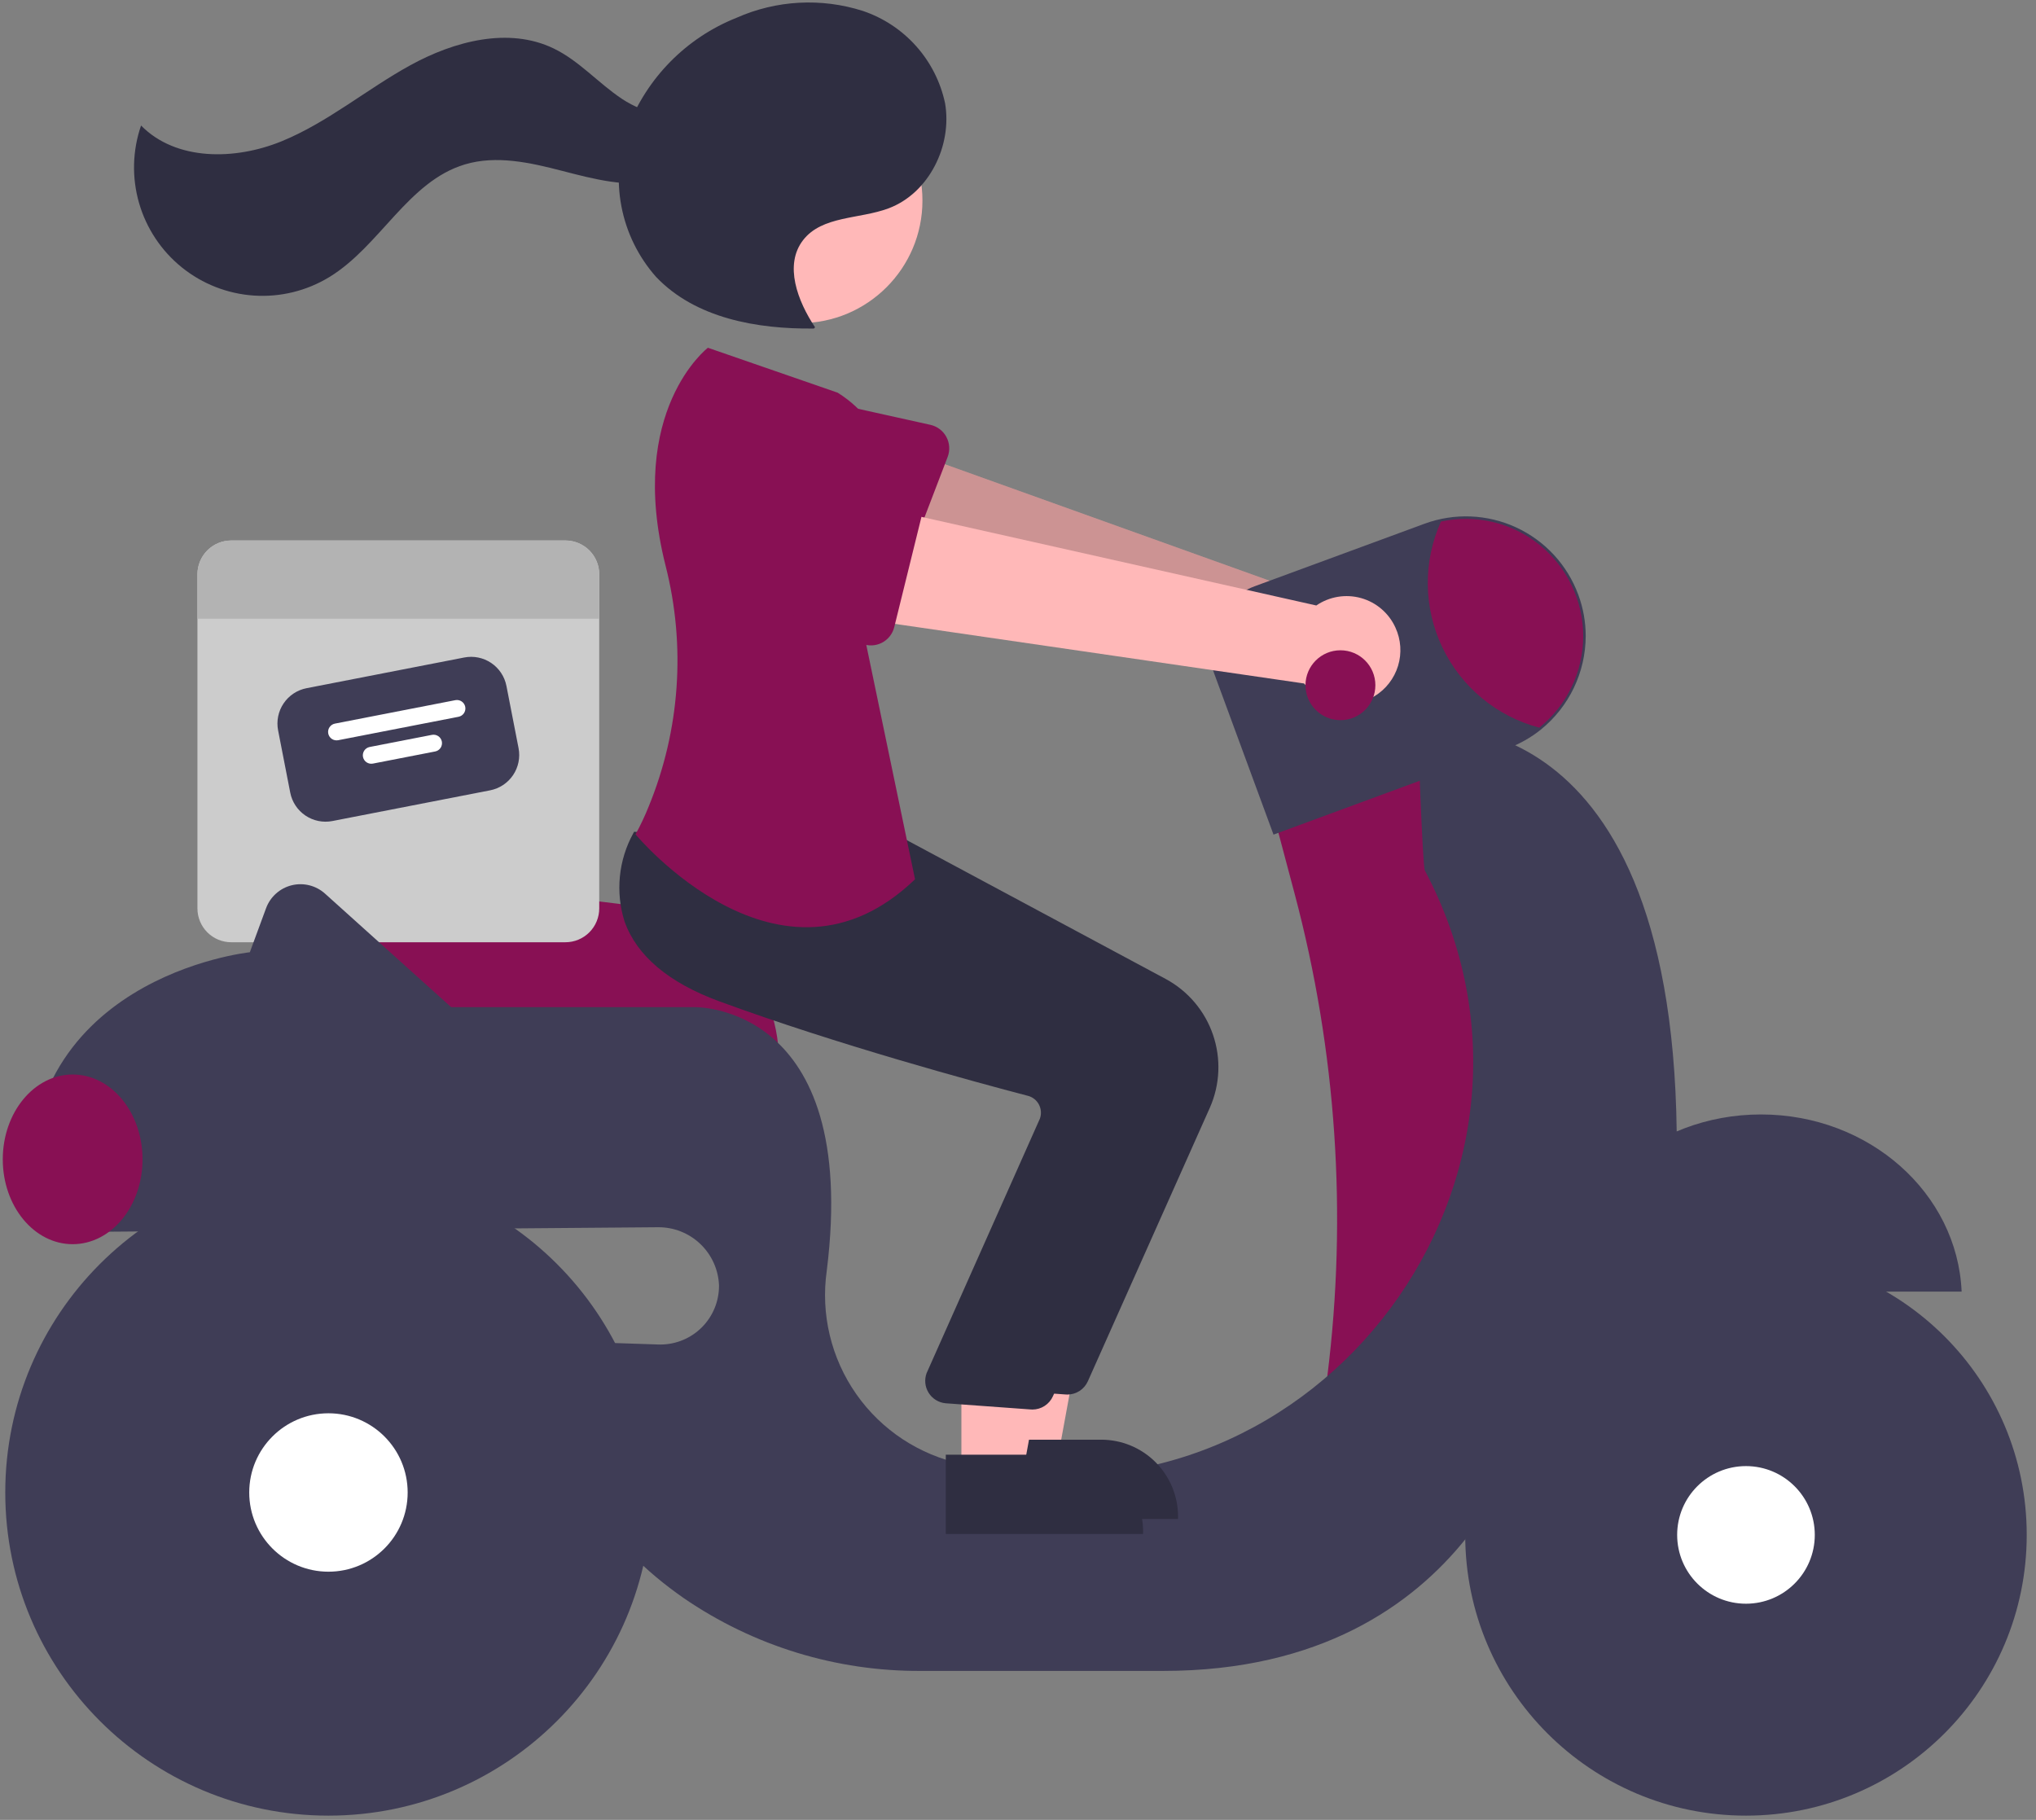 <?xml version="1.0" encoding="UTF-8"?> <svg xmlns="http://www.w3.org/2000/svg" width="198" height="177" viewBox="0 0 198 177" fill="none"><rect x="0" y="0" width="198" height="177" fill="#808080" stroke="none"/> <path d="M75.749 103.38H29.16L28.666 89.056C28.645 88.435 28.758 87.817 28.999 87.244C29.239 86.671 29.601 86.157 30.059 85.737C30.517 85.317 31.061 85.002 31.652 84.812C32.244 84.623 32.87 84.564 33.487 84.639L60.598 87.959H60.602C64.621 87.97 68.472 89.573 71.311 92.419C74.151 95.264 75.746 99.118 75.749 103.137V103.38Z" fill="#881054"></path> <path d="M54.984 52.568H22.491C21.618 52.568 20.781 52.914 20.164 53.531C19.547 54.148 19.2 54.985 19.2 55.857V88.352C19.2 88.784 19.285 89.212 19.45 89.611C19.616 90.01 19.858 90.373 20.163 90.679C20.468 90.984 20.831 91.227 21.23 91.392C21.629 91.558 22.057 91.643 22.489 91.643H54.984C55.416 91.643 55.844 91.558 56.243 91.393C56.642 91.228 57.005 90.985 57.311 90.68C57.616 90.375 57.859 90.012 58.024 89.613C58.189 89.214 58.275 88.786 58.275 88.354V55.859C58.275 54.986 57.929 54.15 57.312 53.532C56.695 52.915 55.858 52.569 54.986 52.568H54.984Z" fill="#CCCCCC"></path> <path d="M47.666 76.866L32.325 79.853C31.415 80.03 30.472 79.838 29.703 79.32C28.934 78.802 28.403 78 28.225 77.09L27.045 71.034C26.869 70.124 27.061 69.181 27.579 68.413C28.097 67.644 28.899 67.112 29.809 66.934L45.15 63.947C46.06 63.77 47.003 63.962 47.772 64.481C48.54 64.999 49.072 65.8 49.25 66.71L50.43 72.766C50.606 73.676 50.414 74.619 49.896 75.387C49.378 76.156 48.576 76.688 47.666 76.866V76.866Z" fill="#3F3D56"></path> <path d="M44.597 69.712L32.889 71.992C32.782 72.013 32.673 72.012 32.567 71.991C32.461 71.97 32.36 71.928 32.27 71.867C32.181 71.807 32.104 71.73 32.044 71.639C31.984 71.549 31.943 71.448 31.922 71.342C31.901 71.236 31.902 71.126 31.923 71.02C31.945 70.914 31.987 70.814 32.048 70.724C32.108 70.634 32.186 70.558 32.276 70.498C32.367 70.438 32.468 70.397 32.574 70.377V70.377L44.282 68.097C44.496 68.056 44.718 68.101 44.898 68.223C45.078 68.345 45.203 68.534 45.245 68.747C45.286 68.961 45.242 69.183 45.12 69.364C44.999 69.544 44.81 69.67 44.597 69.712V69.712Z" fill="white"></path> <path d="M42.321 73.087L36.265 74.266C36.159 74.287 36.05 74.286 35.944 74.265C35.838 74.243 35.738 74.201 35.648 74.141C35.558 74.081 35.482 74.003 35.422 73.913C35.362 73.823 35.321 73.722 35.3 73.616C35.28 73.51 35.28 73.401 35.302 73.295C35.323 73.189 35.365 73.088 35.426 72.999C35.486 72.909 35.563 72.832 35.654 72.773C35.744 72.713 35.844 72.672 35.951 72.651L42.006 71.472C42.22 71.431 42.442 71.476 42.623 71.598C42.803 71.72 42.928 71.909 42.97 72.123C43.011 72.336 42.966 72.558 42.845 72.739C42.723 72.92 42.535 73.045 42.321 73.087V73.087Z" fill="white"></path> <path d="M58.275 55.859V60.178H19.2V55.859C19.2 54.986 19.546 54.15 20.163 53.532C20.78 52.915 21.616 52.569 22.489 52.568H54.984C55.416 52.568 55.844 52.653 56.243 52.818C56.642 52.984 57.005 53.226 57.311 53.531C57.616 53.837 57.858 54.199 58.024 54.598C58.189 54.997 58.275 55.425 58.275 55.857V55.859Z" fill="#B3B3B3"></path> <path d="M136.303 61.531C136.077 60.803 135.694 60.133 135.182 59.568C134.67 59.004 134.04 58.559 133.336 58.264C132.633 57.97 131.874 57.833 131.112 57.864C130.351 57.894 129.605 58.091 128.928 58.441L84.224 42.402L82.255 53.57L126.817 65.824C127.48 66.923 128.523 67.74 129.749 68.121C130.974 68.502 132.297 68.42 133.467 67.891C134.636 67.361 135.57 66.422 136.093 65.249C136.616 64.077 136.69 62.754 136.303 61.531H136.303Z" fill="#FFB8B8"></path> <path opacity="0.2" d="M136.303 61.531C136.077 60.803 135.694 60.133 135.182 59.568C134.67 59.004 134.04 58.559 133.336 58.264C132.633 57.97 131.874 57.833 131.112 57.864C130.351 57.894 129.605 58.091 128.928 58.441L84.224 42.402L82.255 53.57L126.817 65.824C127.48 66.923 128.523 67.74 129.749 68.121C130.974 68.502 132.297 68.42 133.467 67.891C134.636 67.361 135.57 66.422 136.093 65.249C136.616 64.077 136.69 62.754 136.303 61.531H136.303Z" fill="black"></path> <path d="M92.159 44.438L87.937 55.466C87.817 55.78 87.631 56.064 87.391 56.299C87.151 56.534 86.864 56.715 86.547 56.829C86.231 56.943 85.894 56.988 85.56 56.96C85.225 56.932 84.9 56.832 84.607 56.668L74.348 50.893C72.746 50.269 71.458 49.036 70.764 47.463C70.07 45.891 70.029 44.107 70.648 42.504C71.267 40.901 72.496 39.608 74.067 38.91C75.637 38.211 77.421 38.164 79.026 38.778L90.482 41.319C90.81 41.392 91.119 41.535 91.386 41.738C91.654 41.94 91.875 42.199 92.034 42.495C92.194 42.79 92.287 43.117 92.308 43.453C92.33 43.788 92.279 44.124 92.159 44.438Z" fill="#881054"></path> <path d="M139.821 71.742L123.803 79.023L125.906 86.941C129.967 102.229 131.045 118.158 129.081 133.854V133.854L140.792 136.3L150.5 111.545L147.102 83.392L139.821 71.742Z" fill="#881054"></path> <path d="M171.251 108.391C160.726 108.391 152.15 116.041 151.733 125.622H190.768C190.352 116.041 181.775 108.391 171.251 108.391Z" fill="#3F3D56"></path> <path d="M163.058 110.041C162.51 66.793 137.88 70.772 137.88 70.772C137.88 70.772 138.34 84.234 138.562 84.652C154.257 114.349 128.354 149.163 95.381 142.759C94.759 142.638 94.162 142.515 93.589 142.391C89.411 141.519 85.722 139.088 83.273 135.593C80.824 132.097 79.798 127.8 80.404 123.576C83.652 97.493 67.497 97.954 67.497 97.954H43.874L31.607 86.913C31.174 86.524 30.652 86.246 30.087 86.105C29.522 85.963 28.93 85.962 28.365 86.102C27.799 86.242 27.277 86.518 26.843 86.907C26.409 87.296 26.076 87.784 25.875 88.331L24.297 92.615C24.297 92.615 0.998 95.042 2.939 117.855H10.142C10.125 118.504 10.151 119.152 10.22 119.797L63.978 119.36C65.515 119.343 66.997 119.927 68.108 120.989C69.219 122.05 69.871 123.504 69.924 125.039C69.93 126.552 69.335 128.006 68.27 129.08C67.205 130.154 65.756 130.761 64.243 130.768C64.172 130.768 64.1 130.767 64.029 130.765L55.362 130.476C52.693 142.368 59.245 150.377 66.466 155.413C73.264 160.086 81.33 162.563 89.579 162.512H113.124C143.705 162.512 149.044 136.786 149.044 136.786C165.062 129.99 163.058 110.041 163.058 110.041Z" fill="#3F3D56"></path> <path d="M169.795 176.588C184.874 176.588 197.098 164.363 197.098 149.284C197.098 134.205 184.874 121.98 169.795 121.98C154.715 121.98 142.491 134.205 142.491 149.284C142.491 164.363 154.715 176.588 169.795 176.588Z" fill="#3F3D56"></path> <path d="M169.795 155.976C173.491 155.976 176.487 152.98 176.487 149.284C176.487 145.588 173.491 142.592 169.795 142.592C166.099 142.592 163.103 145.588 163.103 149.284C163.103 152.98 166.099 155.976 169.795 155.976Z" fill="white"></path> <path d="M31.942 176.588C49.3 176.588 63.371 162.516 63.371 145.158C63.371 127.8 49.3 113.729 31.942 113.729C14.584 113.729 0.512 127.8 0.512 145.158C0.512 162.516 14.584 176.588 31.942 176.588Z" fill="#3F3D56"></path> <path d="M31.942 152.862C36.196 152.862 39.645 149.413 39.645 145.158C39.645 140.904 36.196 137.455 31.942 137.455C27.687 137.455 24.238 140.904 24.238 145.158C24.238 149.413 27.687 152.862 31.942 152.862Z" fill="white"></path> <path d="M123.849 81.174L118.085 65.521C117.479 63.873 117.552 62.052 118.288 60.458C119.024 58.864 120.363 57.628 122.011 57.021L122.011 57.021L138.534 50.938C141.433 49.871 144.637 49.998 147.442 51.294C150.247 52.589 152.422 54.945 153.49 57.844L153.49 57.844C153.966 59.133 154.21 60.495 154.209 61.869C154.202 63.614 153.808 65.335 153.053 66.907C152.298 68.48 151.203 69.865 149.846 70.961C148.866 71.747 147.764 72.368 146.584 72.8L123.849 81.174Z" fill="#3F3D56"></path> <path d="M153.966 61.87C153.965 63.579 153.58 65.266 152.841 66.806C152.102 68.347 151.026 69.702 149.694 70.772C147.651 70.233 145.749 69.255 144.121 67.907C142.493 66.559 141.179 64.872 140.269 62.964C139.359 61.056 138.875 58.973 138.851 56.86C138.828 54.746 139.265 52.653 140.132 50.725C141.797 50.363 143.522 50.379 145.18 50.77C146.838 51.162 148.388 51.92 149.714 52.989C151.041 54.058 152.112 55.411 152.847 56.947C153.583 58.484 153.965 60.166 153.966 61.87V61.87Z" fill="#881054"></path> <path d="M7.065 121.009C10.818 121.009 13.861 117.315 13.861 112.758C13.861 108.2 10.818 104.506 7.065 104.506C3.312 104.506 0.27 108.2 0.27 112.758C0.27 117.315 3.312 121.009 7.065 121.009Z" fill="#881054"></path> <path d="M96.894 141.967H102.844L105.676 126.533L96.893 126.534L96.894 141.967Z" fill="#FFB8B8"></path> <path d="M95.376 140.024L107.095 140.023H107.095C108.076 140.023 109.047 140.217 109.953 140.592C110.859 140.967 111.683 141.517 112.376 142.211C113.07 142.904 113.62 143.728 113.995 144.634C114.371 145.54 114.564 146.511 114.564 147.492V147.735L95.376 147.735L95.376 140.024Z" fill="#2F2E41"></path> <path d="M103.801 135.633C103.732 135.633 103.662 135.63 103.592 135.623L95.357 135.024C95.023 134.993 94.702 134.886 94.417 134.711C94.132 134.536 93.891 134.298 93.712 134.015C93.533 133.733 93.422 133.413 93.386 133.08C93.351 132.747 93.392 132.411 93.508 132.097L104.529 107.335C104.608 107.114 104.64 106.879 104.624 106.645C104.607 106.412 104.543 106.184 104.434 105.976C104.325 105.766 104.174 105.581 103.989 105.434C103.804 105.287 103.59 105.18 103.361 105.122C98.178 103.767 84.881 100.16 73.37 95.939C68.438 94.131 65.332 91.517 64.138 88.172C63.69 86.755 63.535 85.262 63.682 83.783C63.828 82.304 64.275 80.871 64.993 79.57L65.071 79.438L75.902 80.422L87.644 81.421L113.377 95.22C115.533 96.386 117.171 98.321 117.964 100.64C118.758 102.96 118.648 105.493 117.658 107.735L105.794 134.339C105.622 134.724 105.343 135.051 104.989 135.281C104.635 135.511 104.223 135.633 103.801 135.633Z" fill="#2F2E41"></path> <path d="M77.785 31.43C84.369 31.43 89.707 26.092 89.707 19.508C89.707 12.924 84.369 7.586 77.785 7.586C71.201 7.586 65.863 12.924 65.863 19.508C65.863 26.092 71.201 31.43 77.785 31.43Z" fill="#FFB8B8"></path> <path d="M93.496 143.423H99.447L102.278 127.988L93.495 127.989L93.496 143.423Z" fill="#FFB8B8"></path> <path d="M91.978 141.481L103.697 141.48H103.697C104.678 141.48 105.649 141.674 106.555 142.049C107.462 142.424 108.285 142.974 108.978 143.668C109.672 144.361 110.222 145.184 110.597 146.091C110.973 146.997 111.166 147.968 111.166 148.949V149.192L91.978 149.192L91.978 141.481Z" fill="#2F2E41"></path> <path d="M100.403 137.09C100.334 137.09 100.264 137.087 100.195 137.08L91.959 136.481C91.626 136.45 91.305 136.343 91.019 136.168C90.734 135.993 90.493 135.755 90.314 135.472C90.136 135.19 90.024 134.87 89.989 134.537C89.954 134.204 89.995 133.868 90.11 133.554L101.132 108.792C101.211 108.571 101.243 108.336 101.226 108.102C101.21 107.869 101.145 107.641 101.037 107.433C100.928 107.223 100.776 107.038 100.591 106.891C100.406 106.744 100.192 106.637 99.963 106.579C94.781 105.224 81.483 101.617 69.972 97.396C65.041 95.588 61.935 92.975 60.74 89.629C60.292 88.212 60.137 86.719 60.284 85.24C60.431 83.761 60.877 82.328 61.595 81.027L61.673 80.894L72.505 81.879L84.247 82.878L109.98 96.677C112.136 97.843 113.774 99.778 114.567 102.097C115.36 104.417 115.251 106.95 114.26 109.192L102.397 135.796C102.225 136.181 101.945 136.508 101.592 136.738C101.238 136.968 100.825 137.09 100.403 137.09V137.09Z" fill="#2F2E41"></path> <path d="M81.462 38.191L68.842 33.822C68.842 33.822 60.919 39.909 64.725 55.009C66.712 62.801 66.133 71.026 63.075 78.464C62.707 79.384 62.282 80.281 61.804 81.148C61.804 81.148 75.88 98.137 88.986 85.517L83.889 61.005C83.889 61.005 91.898 44.744 81.462 38.191Z" fill="#881054"></path> <path d="M79.266 31.835C77.569 29.295 76.23 25.773 78.098 23.357C79.942 20.971 83.579 21.323 86.404 20.267C90.337 18.797 92.619 14.176 91.907 10.037C91.469 7.977 90.501 6.066 89.1 4.492C87.698 2.919 85.912 1.738 83.916 1.064C79.873 -0.228 75.497 0.01 71.619 1.733C69.211 2.693 67.028 4.14 65.208 5.984C63.387 7.828 61.967 10.03 61.039 12.449C60.156 14.888 59.946 17.52 60.432 20.068C60.918 22.616 62.082 24.986 63.8 26.928C67.617 30.947 73.608 32.018 79.15 31.953" fill="#2F2E41"></path> <path d="M68.176 10.172C66.037 11.913 62.775 11.14 60.48 9.612C58.185 8.085 56.323 5.91 53.84 4.712C49.462 2.6 44.169 4.004 39.908 6.343C35.647 8.682 31.87 11.913 27.369 13.748C22.869 15.584 17.126 15.674 13.718 12.209C12.879 14.639 12.81 17.268 13.521 19.738C14.232 22.208 15.688 24.399 17.69 26.012C19.692 27.624 22.142 28.579 24.707 28.747C27.272 28.916 29.827 28.288 32.022 26.951C36.953 23.947 39.677 17.649 45.208 15.991C48.269 15.074 51.556 15.812 54.649 16.613C57.742 17.413 60.968 18.278 64.09 17.597C67.211 16.915 70.131 14.11 69.734 10.94L68.176 10.172Z" fill="#2F2E41"></path> <path d="M135.709 61.045C135.396 60.35 134.933 59.733 134.355 59.236C133.777 58.739 133.097 58.375 132.363 58.169C131.629 57.964 130.858 57.922 130.106 58.046C129.354 58.17 128.638 58.458 128.01 58.889L81.669 48.488L81.093 59.813L126.825 66.476C127.619 67.484 128.755 68.167 130.019 68.394C131.282 68.62 132.585 68.376 133.68 67.706C134.775 67.037 135.586 65.989 135.96 64.761C136.334 63.534 136.245 62.211 135.709 61.045V61.045Z" fill="#FFB8B8"></path> <path d="M89.794 49.529L86.966 60.994C86.885 61.32 86.735 61.625 86.526 61.888C86.317 62.151 86.054 62.366 85.755 62.519C85.455 62.671 85.126 62.757 84.791 62.77C84.455 62.784 84.12 62.725 83.809 62.597L72.916 58.133C71.249 57.712 69.816 56.648 68.933 55.172C68.05 53.697 67.788 51.931 68.205 50.263C68.622 48.595 69.683 47.16 71.156 46.274C72.629 45.387 74.394 45.121 76.063 45.534L87.746 46.642C88.08 46.673 88.404 46.777 88.695 46.945C88.986 47.113 89.237 47.342 89.431 47.616C89.626 47.89 89.759 48.203 89.821 48.533C89.884 48.863 89.875 49.203 89.794 49.529V49.529Z" fill="#881054"></path> <path d="M130.356 70.042C132.233 70.042 133.754 68.52 133.754 66.644C133.754 64.767 132.233 63.246 130.356 63.246C128.48 63.246 126.958 64.767 126.958 66.644C126.958 68.52 128.48 70.042 130.356 70.042Z" fill="#881054"></path> </svg> 